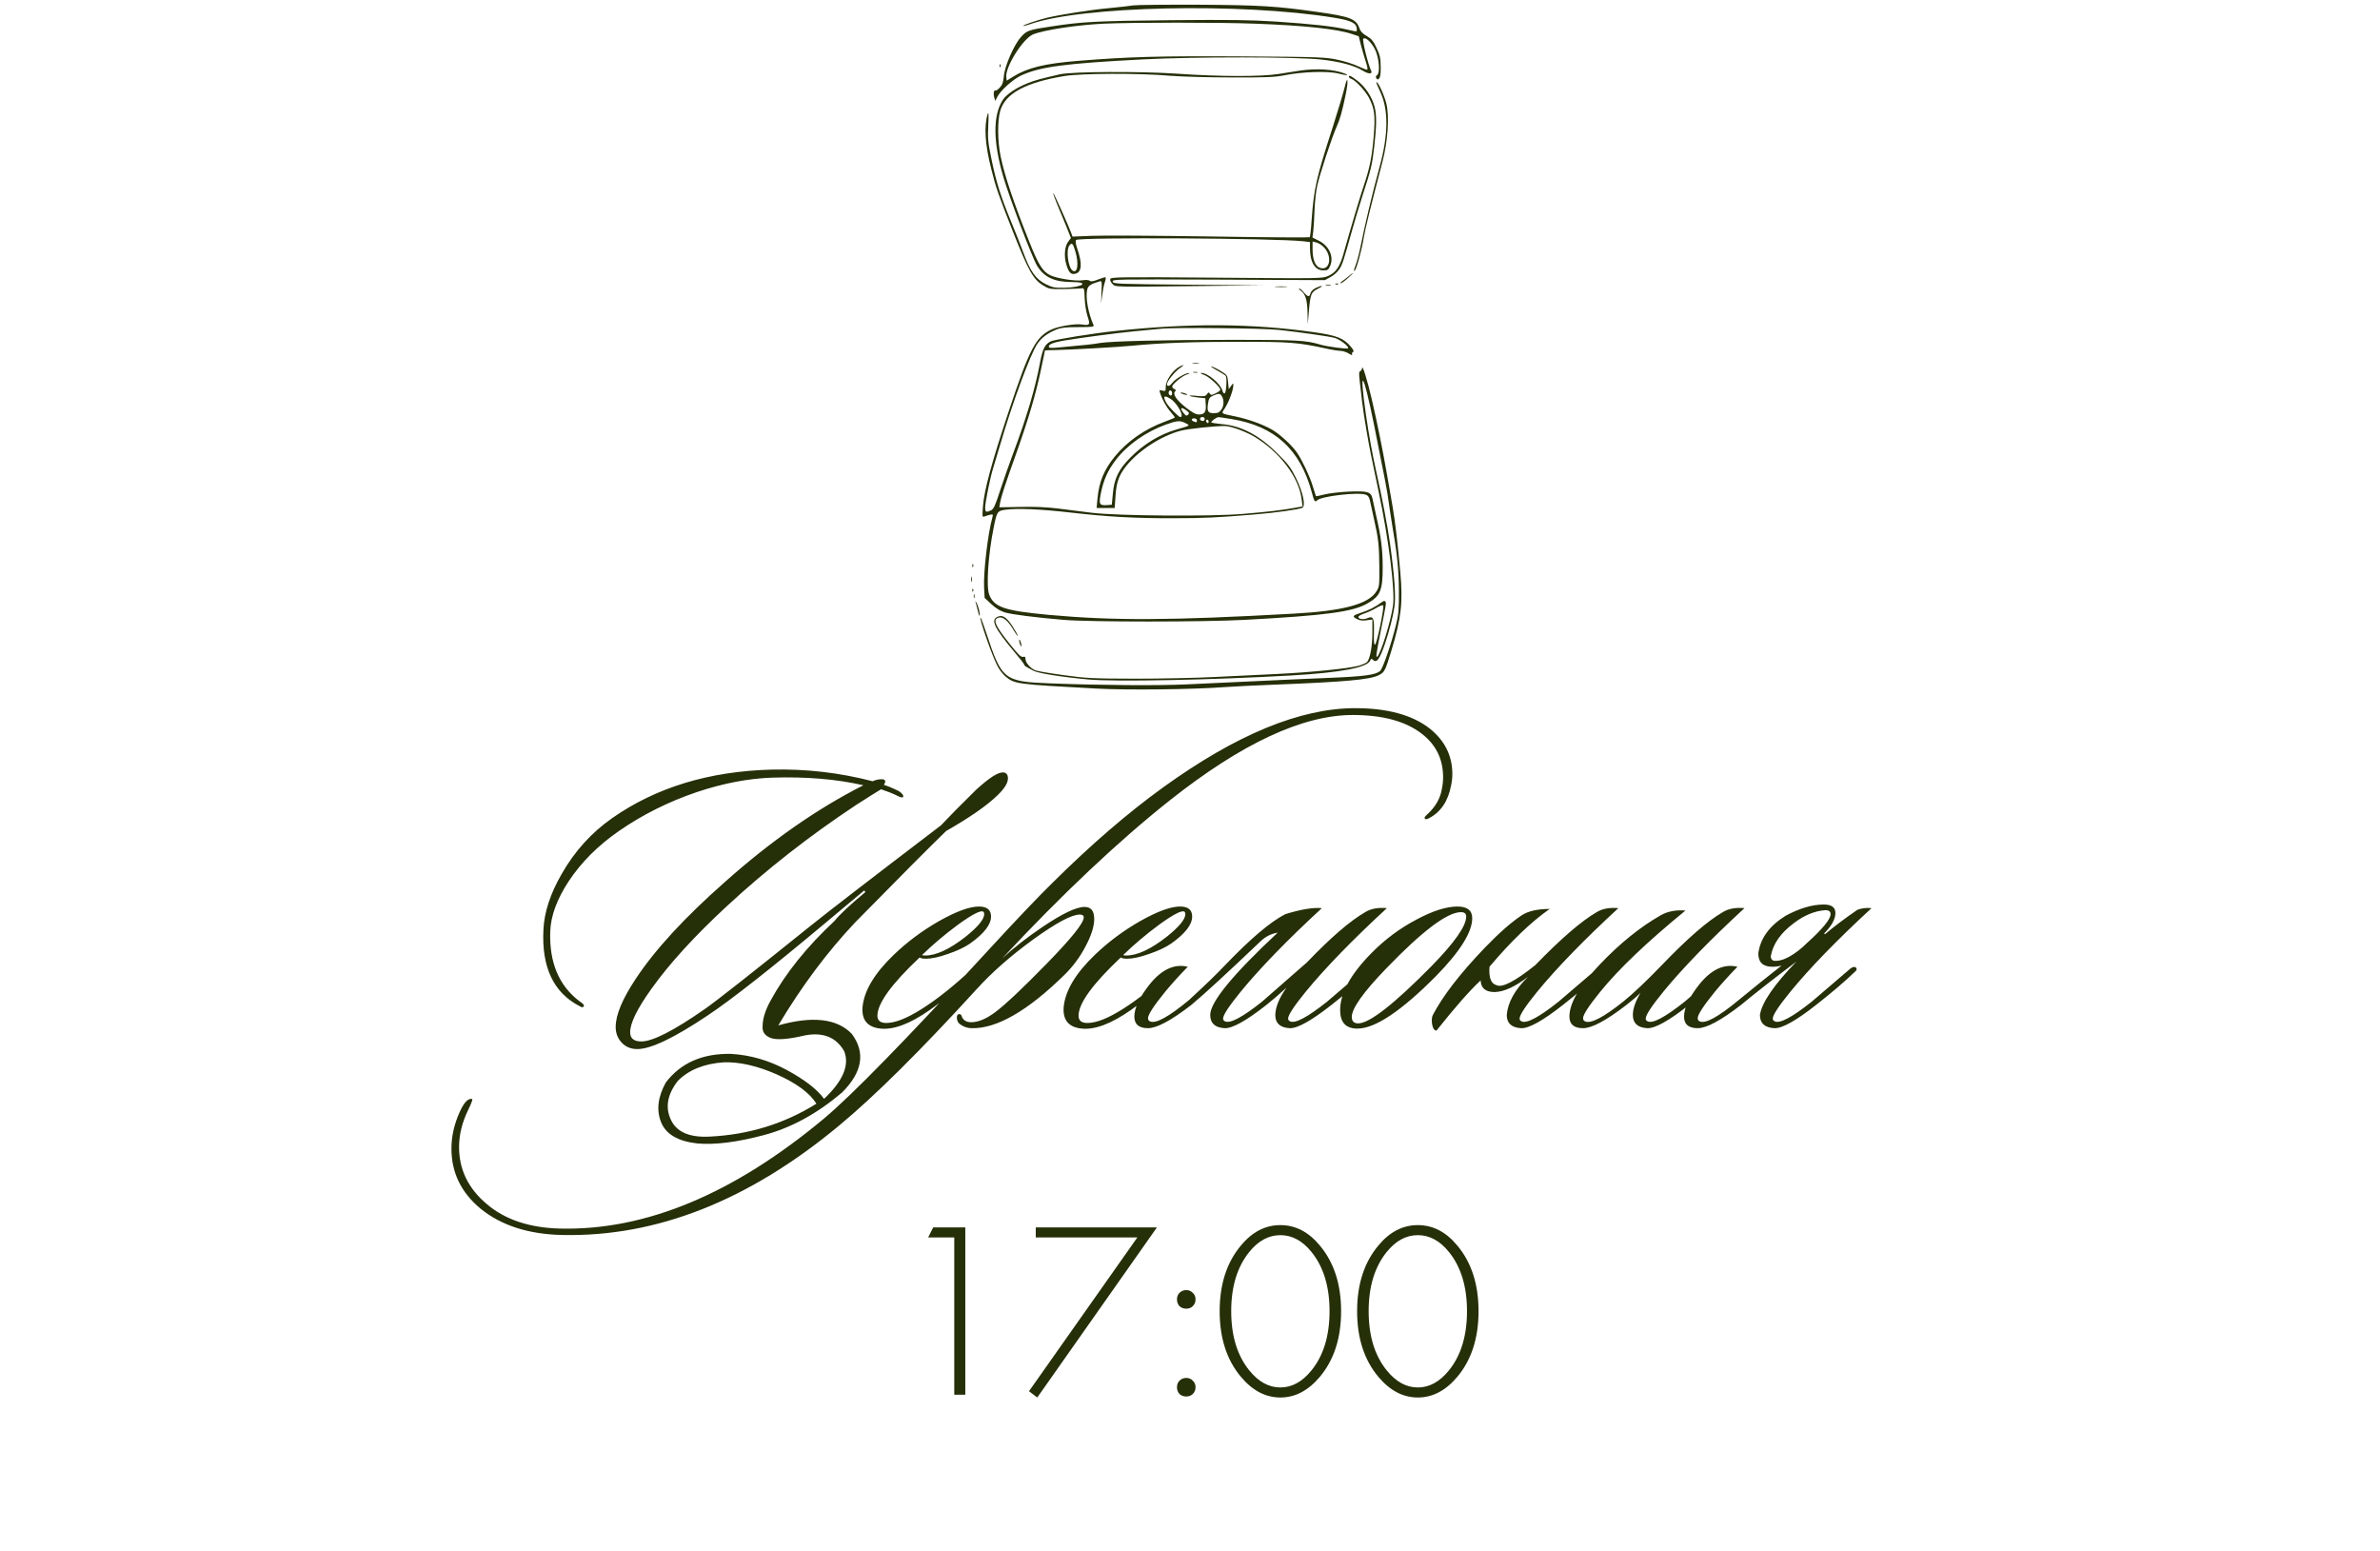 <?xml version="1.0" encoding="UTF-8"?> <svg xmlns="http://www.w3.org/2000/svg" width="290" height="189" viewBox="0 0 290 189" fill="none"><path d="M81.136 131.873C82.962 129.492 85.604 128.334 89.061 128.399C91.409 128.53 93.676 129.182 95.861 130.356C98.078 131.563 99.595 132.737 100.41 133.878C102.726 131.693 103.541 129.753 102.856 128.057C101.878 126.361 100.28 125.725 98.062 126.149C96.007 126.638 94.605 126.736 93.855 126.442C93.17 126.149 92.86 125.676 92.925 125.024C92.925 124.11 93.252 123.067 93.904 121.893C95.698 118.599 98.29 115.37 101.682 112.206C102.302 111.424 103.558 110.25 105.449 108.684L105.302 108.488C105.139 108.619 103.639 109.875 100.802 112.255C93.953 117.995 89.077 121.827 86.174 123.752C82.13 126.459 79.293 127.812 77.662 127.812C76.879 127.812 76.243 127.551 75.754 127.029C75.265 126.508 75.02 125.872 75.02 125.121C75.02 123.654 75.836 121.697 77.467 119.251C79.815 115.696 83.451 111.75 88.376 107.412C93.985 102.422 99.595 98.509 105.205 95.671C101.911 94.921 98.209 94.611 94.1 94.742C91.197 94.84 88.131 95.427 84.903 96.503C81.445 97.677 78.282 99.259 75.412 101.248C72.868 103.009 70.83 105.048 69.297 107.363C67.862 109.548 67.112 111.587 67.046 113.478C66.916 117.262 68.106 120.099 70.618 121.991C70.976 122.219 71.156 122.398 71.156 122.529C71.091 122.757 70.911 122.773 70.618 122.578C67.454 120.947 65.987 117.849 66.215 113.283C66.313 111.13 67.063 108.847 68.465 106.434C70.031 103.694 72.069 101.444 74.58 99.683C79.929 95.932 86.419 93.959 94.051 93.763C98.225 93.665 102.318 94.138 106.33 95.182C106.688 95.019 107.047 94.938 107.406 94.938C107.895 94.938 107.993 95.166 107.699 95.622C108.221 95.785 108.841 96.046 109.558 96.405C110.015 96.731 110.162 96.976 109.999 97.139C109.934 97.204 109.673 97.123 109.216 96.894C108.759 96.666 108.14 96.421 107.357 96.16C106.705 96.552 105.694 97.188 104.324 98.068C98.649 101.819 93.398 105.928 88.572 110.396C84.625 114.049 81.56 117.408 79.374 120.474C77.646 122.887 76.782 124.649 76.782 125.757C76.782 126.508 77.238 126.883 78.151 126.883C79.521 126.883 82.081 125.578 85.832 122.969C87.202 122.023 91.474 118.664 98.649 112.891C100.834 111.13 106.167 107.021 114.646 100.563C115.592 99.552 117.027 98.101 118.951 96.209C120.484 94.807 121.56 94.106 122.18 94.106C122.604 94.106 122.816 94.35 122.816 94.84C122.816 95.394 122.392 96.079 121.544 96.894C120.272 98.134 118.185 99.585 115.282 101.248C113.293 103.172 109.607 106.874 104.226 112.353C100.802 115.973 97.671 120.164 94.833 124.926C99.008 123.752 101.992 124.094 103.786 125.953C105.482 128.236 105.09 130.617 102.612 133.096C99.579 135.672 96.415 137.401 93.121 138.281C89.827 139.162 87.104 139.504 84.951 139.308C82.603 139.048 81.136 138.183 80.549 136.716C79.962 135.248 80.157 133.634 81.136 131.873ZM82.603 131.677C81.331 133.308 81.038 134.873 81.723 136.373C82.407 137.906 83.989 138.607 86.468 138.477C91.23 138.248 95.567 136.911 99.481 134.465C98.665 133.161 97.051 131.97 94.638 130.894C92.257 129.85 90.104 129.361 88.18 129.426C85.799 129.59 83.94 130.34 82.603 131.677ZM120.756 111.668C120.756 112.647 119.908 113.739 118.212 114.946C117.559 115.403 116.663 115.827 115.521 116.218C114.412 116.609 113.515 116.805 112.83 116.805C112.472 116.805 112.211 116.756 112.048 116.658C108.623 119.887 106.911 122.251 106.911 123.752C106.911 124.339 107.27 124.632 107.987 124.632C109.064 124.632 110.482 124.078 112.243 122.969C114.168 121.762 116.239 120.115 118.456 118.028C118.782 117.734 119.011 117.669 119.141 117.832C119.272 117.995 119.19 118.224 118.897 118.517C117.005 120.246 115.13 121.762 113.271 123.067C110.89 124.73 108.9 125.48 107.302 125.317C105.704 125.154 104.97 124.274 105.101 122.675C105.297 120.686 106.569 118.566 108.917 116.316C110.547 114.75 112.39 113.381 114.445 112.206C116.532 111.032 118.146 110.445 119.288 110.445C120.266 110.445 120.756 110.853 120.756 111.668ZM119.826 111.081C119.533 110.853 118.505 111.375 116.744 112.647C115.113 113.853 113.646 115.093 112.341 116.365C112.439 116.397 112.569 116.414 112.733 116.414C114.07 116.414 115.717 115.647 117.674 114.114C119.174 112.908 119.924 111.994 119.924 111.375C119.924 111.244 119.891 111.146 119.826 111.081ZM176.819 95.671C176.46 97.596 175.563 98.933 174.128 99.683C173.835 99.846 173.655 99.846 173.59 99.683C173.558 99.585 173.655 99.438 173.884 99.243C174.895 98.329 175.498 97.286 175.694 96.112C175.792 95.622 175.84 95.15 175.84 94.693C175.84 92.475 174.96 90.698 173.199 89.361C171.242 87.86 168.453 87.11 164.833 87.11C158.735 87.11 151.315 90.567 142.574 97.481C136.28 102.471 129.464 108.896 122.126 116.756C123.463 115.517 125.094 114.245 127.018 112.94C129.431 111.31 131.143 110.494 132.154 110.494C132.937 110.494 133.329 110.983 133.329 111.962C133.329 112.875 132.97 114 132.252 115.337C131.567 116.642 130.703 117.8 129.659 118.811C125.191 123.181 121.441 125.333 118.408 125.268C117.919 125.268 117.462 125.121 117.038 124.828C116.777 124.665 116.63 124.42 116.598 124.094C116.565 123.768 116.647 123.589 116.842 123.556C117.038 123.523 117.168 123.654 117.234 123.947C117.429 124.306 117.739 124.502 118.163 124.534C119.076 124.6 120.136 124.176 121.343 123.262C122.582 122.317 124.621 120.392 127.458 117.49C130.524 114.359 132.057 112.451 132.057 111.766C132.057 111.538 131.894 111.424 131.567 111.424C130.589 111.424 128.697 112.435 125.893 114.457C123.12 116.479 120.821 118.501 118.995 120.523C112.146 128.024 106.553 133.568 102.215 137.156C91.224 146.288 79.972 150.723 68.46 150.462C64.35 150.364 61.04 149.288 58.529 147.234C56.181 145.277 55.007 142.847 55.007 139.944C55.007 138.477 55.333 137.009 55.985 135.542C56.474 134.433 56.947 133.878 57.404 133.878C57.469 133.878 57.518 133.895 57.55 133.927C57.583 134.025 57.42 134.449 57.061 135.199C56.311 136.732 55.936 138.248 55.936 139.749C55.936 142.488 57.061 144.804 59.312 146.695C61.529 148.587 64.497 149.582 68.215 149.68C78.652 149.941 89.382 145.472 100.405 136.275C103.797 133.438 110.483 126.589 120.462 115.729C123.822 112.076 126.398 109.369 128.192 107.608C132.888 102.944 137.405 99.047 141.743 95.916C150.646 89.491 158.441 86.278 165.127 86.278C169.073 86.278 172.106 87.11 174.226 88.773C176.052 90.241 176.966 92.084 176.966 94.302C176.966 94.758 176.917 95.215 176.819 95.671ZM145.264 111.668C145.264 112.647 144.416 113.739 142.72 114.946C142.067 115.403 141.171 115.827 140.029 116.218C138.92 116.609 138.023 116.805 137.338 116.805C136.98 116.805 136.719 116.756 136.556 116.658C133.131 119.887 131.419 122.251 131.419 123.752C131.419 124.339 131.778 124.632 132.495 124.632C133.572 124.632 134.99 124.078 136.751 122.969C138.676 121.762 140.747 120.115 142.964 118.028C143.29 117.734 143.519 117.669 143.649 117.832C143.78 117.995 143.698 118.224 143.405 118.517C141.513 120.246 139.638 121.762 137.779 123.067C135.398 124.73 133.409 125.48 131.81 125.317C130.212 125.154 129.479 124.274 129.609 122.675C129.805 120.686 131.077 118.566 133.425 116.316C135.056 114.75 136.898 113.381 138.953 112.206C141.04 111.032 142.654 110.445 143.796 110.445C144.774 110.445 145.264 110.853 145.264 111.668ZM144.334 111.081C144.041 110.853 143.013 111.375 141.252 112.647C139.621 113.853 138.154 115.093 136.849 116.365C136.947 116.397 137.078 116.414 137.241 116.414C138.578 116.414 140.225 115.647 142.182 114.114C143.682 112.908 144.432 111.994 144.432 111.375C144.432 111.244 144.399 111.146 144.334 111.081ZM159.255 117.245C162.125 114.245 164.49 112.206 166.349 111.13C167.034 110.706 167.914 110.543 168.99 110.641C164.783 114.522 161.489 117.914 159.108 120.816C157.673 122.578 156.956 123.67 156.956 124.094C156.956 124.257 157.038 124.371 157.201 124.437C157.82 124.73 159.32 123.931 161.701 122.039C161.767 121.974 163.348 120.621 166.447 117.979C166.74 117.783 166.952 117.751 167.083 117.881C167.246 118.044 167.197 118.224 166.936 118.419C165.794 119.528 164.229 120.865 162.239 122.431C159.793 124.355 158.097 125.301 157.152 125.268C155.978 125.203 155.391 124.665 155.391 123.654C155.423 122.675 155.88 121.567 156.76 120.327C155.912 121.11 155.097 121.811 154.314 122.431C151.868 124.355 150.172 125.301 149.227 125.268C148.052 125.203 147.465 124.665 147.465 123.654C147.465 122.088 150.205 118.745 155.684 113.625C154.901 113.756 154.216 114.098 153.629 114.652C149.553 118.533 146.732 121.126 145.166 122.431C142.72 124.322 140.959 125.268 139.883 125.268C138.774 125.268 138.219 124.795 138.219 123.85C138.219 122.806 138.839 121.501 140.078 119.936C141.546 118.11 143.095 117.392 144.726 117.783C143.682 118.86 142.769 119.871 141.986 120.816C140.584 122.545 139.883 123.621 139.883 124.045C139.883 124.241 139.964 124.371 140.127 124.437C140.812 124.763 142.394 123.898 144.873 121.844C146.862 120.017 148.33 118.599 149.275 117.588C152.374 114.359 154.82 112.288 156.614 111.375C158.505 110.788 159.989 110.543 161.065 110.641C156.858 114.522 153.564 117.914 151.183 120.816C149.748 122.578 149.031 123.67 149.031 124.094C149.031 124.257 149.112 124.371 149.275 124.437C149.895 124.73 151.395 123.931 153.776 122.039C153.841 121.974 155.668 120.376 159.255 117.245ZM179.389 111.864C179.389 113.56 177.922 115.908 174.986 118.909C170.747 123.181 167.55 125.317 165.398 125.317C163.995 125.317 163.294 124.567 163.294 123.067C163.294 121.012 164.566 118.697 167.11 116.12C168.741 114.457 170.583 113.087 172.638 112.011C174.595 110.967 176.242 110.445 177.579 110.445C178.786 110.445 179.389 110.918 179.389 111.864ZM178.019 111.13C176.356 111.13 173.323 113.413 168.92 117.979C166.115 120.882 164.713 122.855 164.713 123.898C164.713 124.42 164.974 124.681 165.496 124.681C166.865 124.681 169.85 122.349 174.448 117.686C177.253 114.816 178.655 112.81 178.655 111.668C178.655 111.31 178.443 111.13 178.019 111.13ZM181.493 117.783C181.395 119.121 181.688 119.871 182.373 120.034C183.058 120.36 184.624 119.545 187.07 117.588C190.201 114.359 192.696 112.206 194.555 111.13C195.239 110.706 196.12 110.543 197.196 110.641C192.989 114.522 189.695 117.914 187.314 120.816C185.879 122.578 185.162 123.67 185.162 124.094C185.162 124.257 185.243 124.371 185.406 124.437C186.026 124.73 187.526 123.931 189.907 122.039C189.972 121.974 191.554 120.621 194.652 117.979C194.946 117.783 195.158 117.751 195.288 117.881C195.451 118.044 195.402 118.224 195.142 118.419C194 119.528 192.435 120.865 190.445 122.431C187.999 124.355 186.303 125.301 185.357 125.268C184.183 125.203 183.596 124.665 183.596 123.654C183.727 122.121 184.591 120.572 186.189 119.006C184.624 120.213 183.27 120.833 182.129 120.865C181.02 120.865 180.449 120.392 180.416 119.447C179.079 120.686 177.286 122.724 175.035 125.562C174.774 125.562 174.595 125.301 174.497 124.779C174.432 124.29 174.464 123.915 174.595 123.654C175.802 121.338 177.905 118.615 180.906 115.484C182.634 113.69 184.134 112.369 185.406 111.522C186.189 111 187.331 110.739 188.831 110.739C186.58 112.304 184.134 114.652 181.493 117.783ZM212.562 110.641C208.355 114.522 205.061 117.914 202.68 120.816C201.245 122.578 200.528 123.67 200.528 124.094C200.528 124.257 200.609 124.371 200.772 124.437C201.392 124.73 202.892 123.931 205.273 122.039C205.338 121.974 206.92 120.621 210.018 117.979C210.312 117.783 210.524 117.751 210.654 117.881C210.817 118.044 210.769 118.224 210.508 118.419C209.366 119.528 207.801 120.865 205.811 122.431C203.365 124.355 201.669 125.301 200.723 125.268C199.549 125.203 198.962 124.665 198.962 123.654C198.962 122.904 199.272 122.007 199.892 120.963C199.468 121.387 198.897 121.876 198.18 122.431C195.734 124.322 193.972 125.268 192.896 125.268C191.787 125.268 191.233 124.795 191.233 123.85C191.233 122.219 192.456 120.115 194.902 117.539C197.348 114.962 199.827 112.957 202.338 111.522C203.186 111.032 204.197 110.837 205.371 110.934C200.707 114.75 197.25 118.044 195 120.816C193.597 122.545 192.896 123.621 192.896 124.045C192.896 124.241 192.978 124.371 193.141 124.437C193.826 124.763 195.391 123.947 197.837 121.991C198.979 121.077 200.528 119.61 202.485 117.588C205.583 114.359 208.062 112.206 209.921 111.13C210.605 110.706 211.486 110.543 212.562 110.641ZM217.086 117.637C216.728 117.734 216.352 117.783 215.961 117.783C214.82 117.783 214.249 117.245 214.249 116.169C214.477 114.343 215.586 112.81 217.575 111.57C219.271 110.657 220.821 110.201 222.223 110.201C223.169 110.201 223.642 110.543 223.642 111.228C223.642 111.978 223.185 112.81 222.272 113.723L222.37 113.821C223.446 112.908 224.767 111.913 226.332 110.837C226.887 110.641 227.457 110.576 228.044 110.641C223.837 114.522 220.543 117.914 218.163 120.816C216.728 122.578 216.01 123.67 216.01 124.094C216.01 124.257 216.092 124.371 216.255 124.437C216.874 124.73 218.375 123.931 220.755 122.039C220.821 121.974 222.402 120.621 225.501 117.979C225.794 117.783 226.006 117.751 226.137 117.881C226.3 118.044 226.251 118.224 225.99 118.419C224.848 119.528 223.283 120.865 221.293 122.431C218.847 124.355 217.151 125.301 216.206 125.268C215.032 125.203 214.445 124.665 214.445 123.654C214.673 122.154 216.157 119.985 218.896 117.147C215.961 119.365 213.711 121.126 212.145 122.431C209.699 124.322 207.938 125.268 206.862 125.268C205.753 125.268 205.199 124.795 205.199 123.85C205.199 122.806 205.818 121.501 207.058 119.936C208.525 118.11 210.074 117.392 211.705 117.783C210.661 118.86 209.748 119.871 208.965 120.816C207.563 122.545 206.862 123.621 206.862 124.045C206.862 124.241 206.943 124.371 207.106 124.437C207.791 124.763 209.373 123.898 211.852 121.844C213.678 120.344 215.423 118.941 217.086 117.637ZM220.119 114.946C222.076 113.185 223.055 111.994 223.055 111.375C223.055 111.049 222.843 110.886 222.419 110.886C221.114 110.983 219.842 111.505 218.603 112.451C216.972 113.658 216.026 115.011 215.765 116.511C215.765 116.772 215.88 116.952 216.108 117.05C216.662 117.115 217.298 116.952 218.016 116.56C218.766 116.136 219.467 115.598 220.119 114.946Z" fill="#252F08"></path><path d="M116.276 169.926V150.758H113.097L113.708 149.536H117.621V169.926H116.276ZM125.381 169.498L138.588 150.758H126.207V149.536H140.972L126.39 170.262L125.381 169.498ZM143.719 159.135C143.515 158.91 143.413 158.635 143.413 158.309C143.413 157.983 143.515 157.718 143.719 157.514C143.943 157.29 144.218 157.178 144.544 157.178C144.87 157.178 145.135 157.29 145.339 157.514C145.563 157.718 145.675 157.983 145.675 158.309C145.675 158.635 145.563 158.91 145.339 159.135C145.135 159.338 144.87 159.44 144.544 159.44C144.218 159.44 143.943 159.338 143.719 159.135ZM143.719 169.834C143.515 169.61 143.413 169.335 143.413 169.009C143.413 168.683 143.515 168.418 143.719 168.214C143.943 167.99 144.218 167.878 144.544 167.878C144.87 167.878 145.135 167.99 145.339 168.214C145.563 168.418 145.675 168.683 145.675 169.009C145.675 169.335 145.563 169.61 145.339 169.834C145.135 170.038 144.87 170.14 144.544 170.14C144.218 170.14 143.943 170.038 143.719 169.834ZM151.213 151.737C152.579 150.086 154.178 149.26 156.013 149.26C157.847 149.26 159.447 150.086 160.812 151.737C162.544 153.795 163.411 156.465 163.411 159.746C163.411 163.027 162.544 165.697 160.812 167.755C159.406 169.426 157.806 170.262 156.013 170.262C154.219 170.262 152.619 169.426 151.213 167.755C149.481 165.697 148.615 163.027 148.615 159.746C148.615 156.465 149.481 153.795 151.213 151.737ZM152.222 166.96C153.343 168.346 154.606 169.039 156.013 169.039C157.419 169.039 158.682 168.346 159.803 166.96C161.271 165.147 162.004 162.742 162.004 159.746C162.004 156.75 161.271 154.345 159.803 152.531C158.703 151.166 157.439 150.483 156.013 150.483C154.586 150.483 153.322 151.166 152.222 152.531C150.755 154.345 150.021 156.75 150.021 159.746C150.021 162.742 150.755 165.147 152.222 166.96ZM167.961 151.737C169.326 150.086 170.926 149.26 172.76 149.26C174.595 149.26 176.194 150.086 177.56 151.737C179.292 153.795 180.158 156.465 180.158 159.746C180.158 163.027 179.292 165.697 177.56 167.755C176.154 169.426 174.554 170.262 172.76 170.262C170.967 170.262 169.367 169.426 167.961 167.755C166.229 165.697 165.363 163.027 165.363 159.746C165.363 156.465 166.229 153.795 167.961 151.737ZM168.97 166.96C170.091 168.346 171.354 169.039 172.76 169.039C174.167 169.039 175.43 168.346 176.551 166.96C178.018 165.147 178.752 162.742 178.752 159.746C178.752 156.75 178.018 154.345 176.551 152.531C175.451 151.166 174.187 150.483 172.76 150.483C171.334 150.483 170.07 151.166 168.97 152.531C167.502 154.345 166.769 156.75 166.769 159.746C166.769 162.742 167.502 165.147 168.97 166.96Z" fill="#252F08"></path><path d="M138.097 0.655C137.622 0.734 136.308 0.877 135.168 0.987C132.889 1.193 129.185 1.778 127.538 2.174C126.32 2.474 124.61 3.059 124.689 3.154C124.721 3.186 125.069 3.091 125.449 2.965C131.718 0.734 151.188 0.307 162.57 2.158C164.66 2.49 165.309 2.822 165.325 3.55C165.325 3.898 165.419 3.882 164.137 3.597C162.554 3.218 159.8 2.917 155.51 2.632C152.344 2.427 149.985 2.395 142.688 2.458C133.538 2.553 131.86 2.648 128.124 3.218C125.338 3.629 125.085 3.724 124.372 4.546C123.533 5.495 122.41 8.089 122.315 9.292C122.251 10.019 122.14 10.335 121.824 10.668C121.602 10.905 121.381 11.063 121.317 11.031C121.111 10.905 121.016 11.38 121.143 11.854L121.27 12.297L121.507 11.822C121.935 11 123.391 9.703 124.388 9.212C126.684 8.137 129.739 7.726 139.268 7.235C145.695 6.903 157.964 6.919 160.955 7.251C163.282 7.504 165.04 7.979 166.084 8.627C166.765 9.054 167.303 9.038 167.066 8.596C166.718 7.915 165.958 4.878 166.116 4.72C166.369 4.467 167.082 5.116 167.525 5.986C168.031 6.966 168.19 8.849 167.81 9.133C167.652 9.244 167.604 9.386 167.699 9.529C167.826 9.719 167.873 9.719 168.047 9.56C168.19 9.418 168.253 8.928 168.237 8.105C168.221 7.077 168.142 6.698 167.731 5.843C167.351 5.005 167.113 4.736 166.543 4.388C166.021 4.103 165.768 3.819 165.641 3.439C165.261 2.316 164.533 2.016 160.576 1.462C155.573 0.75 153.579 0.624 146.249 0.576C142.244 0.56 138.572 0.592 138.097 0.655ZM152.977 2.886C158.945 3.107 162.95 3.534 164.707 4.135L165.562 4.42L165.831 5.511C165.989 6.112 166.258 7.014 166.417 7.504C166.591 8.01 166.67 8.453 166.607 8.485C166.559 8.532 166.053 8.343 165.514 8.089C164.976 7.821 163.836 7.457 162.998 7.283C161.525 6.966 160.892 6.935 151.394 6.872C141.31 6.808 137.495 6.919 131.448 7.409C127.269 7.741 125.211 8.248 123.423 9.355L122.663 9.829L122.615 9.371C122.489 8.137 124.642 4.72 125.86 4.198C127.159 3.661 131.179 3.044 134.456 2.886C137.891 2.727 148.576 2.712 152.977 2.886Z" fill="#252F08"></path><path d="M121.808 8.045C121.808 8.219 121.855 8.266 121.903 8.139C121.95 8.029 121.934 7.886 121.887 7.839C121.839 7.776 121.792 7.871 121.808 8.045Z" fill="#252F08"></path><path d="M158.428 8.597C157.905 8.677 156.734 8.866 155.816 9.009C153.631 9.357 148.645 9.341 143.421 8.977C139.02 8.677 130.599 8.708 129.142 9.056C126.736 9.61 126.198 9.752 125.264 10.116C123.823 10.685 122.652 11.476 122.193 12.172C120.974 14.055 120.99 17.265 122.272 21.615C123 24.099 125.802 31.469 126.372 32.387C127.243 33.795 128.477 34.364 130.678 34.364C132.815 34.364 131.897 35.013 129.696 35.06C128.525 35.076 128.24 35.028 127.449 34.633C126.198 34.016 125.533 33.067 124.647 30.647C124.393 29.951 123.76 28.353 123.238 27.088C121.94 23.956 121.386 22.2 120.816 19.417C120.373 17.297 120.341 16.854 120.42 15.225C120.483 14.007 120.452 13.564 120.357 13.865C119.882 15.336 120.024 17.582 120.768 20.524C121.338 22.849 121.655 23.735 123.475 28.353C125.311 32.972 125.897 34.032 127.084 34.76C127.828 35.218 127.908 35.234 129.601 35.218C130.567 35.202 131.533 35.155 131.738 35.139C132.118 35.076 132.118 35.108 132.166 36.341C132.197 37.053 132.34 38.002 132.514 38.524C132.862 39.568 132.783 39.679 131.865 39.536C131.074 39.41 129.063 39.726 128.177 40.122C126.214 41.023 125.47 42.415 122.889 50.181C120.832 56.35 119.913 59.751 119.771 61.712C119.676 62.978 119.692 63.041 119.977 62.914C120.135 62.851 120.452 62.756 120.657 62.709C120.99 62.646 121.022 62.677 120.927 63.009C120.373 64.971 119.803 69.779 119.913 71.677L119.977 72.848L120.8 73.607C121.386 74.145 121.892 74.445 122.462 74.619C123.38 74.873 126.087 75.221 129.617 75.521C132.783 75.79 146.619 75.79 151.621 75.521C161.641 74.983 164.886 74.54 166.659 73.496C168.195 72.611 168.48 71.915 168.48 69.131C168.48 66.964 168.29 65.461 167.688 62.835C167.514 62.013 167.308 61.08 167.245 60.779C167.055 59.909 166.675 59.798 164.364 59.893C163.272 59.941 161.942 60.099 161.388 60.241C160.834 60.384 160.375 60.479 160.343 60.447C160.327 60.415 160.153 59.846 159.947 59.197C159.583 58.011 158.665 56.066 158.048 55.164C157.43 54.246 155.879 52.839 154.945 52.317C153.742 51.653 152.143 51.083 150.513 50.735C148.692 50.355 148.787 50.434 149.246 49.739C149.705 49.043 150.275 47.524 150.275 46.986C150.275 46.638 150.275 46.638 150.006 47.018L149.721 47.413L149.642 46.559C149.563 45.705 149.547 45.689 148.692 45.167C148.217 44.883 147.727 44.645 147.6 44.645C147.473 44.645 147.806 44.867 148.312 45.136C148.819 45.42 149.294 45.705 149.357 45.8C149.531 46.085 149.42 47.856 149.231 47.92C149.12 47.951 149.009 47.825 148.961 47.619C148.724 46.749 147.157 45.42 146.365 45.436C146.207 45.452 146.365 45.547 146.714 45.673C147.331 45.895 148.692 47.145 148.692 47.492C148.692 47.572 148.439 47.777 148.122 47.92C147.648 48.157 147.553 48.157 147.426 47.967C147.299 47.761 147.252 47.777 147.062 48.03C146.872 48.299 146.714 48.315 145.843 48.236C145.289 48.173 144.877 48.173 144.941 48.22C144.988 48.283 145.447 48.362 145.954 48.426L146.872 48.521L146.919 49.28C146.983 50.197 146.777 50.498 146.08 50.498C145.7 50.498 145.289 50.276 144.45 49.612C143.326 48.71 142.851 48.014 143.199 47.666C143.31 47.556 143.294 47.477 143.104 47.398C142.962 47.35 142.835 47.208 142.835 47.097C142.835 46.797 144.086 45.768 144.656 45.61C144.925 45.531 145.004 45.452 144.846 45.452C144.45 45.436 143.215 46.164 142.851 46.638C142.519 47.065 142.202 47.145 142.202 46.797C142.202 46.449 143.168 45.246 143.769 44.851C144.339 44.471 144.307 44.361 143.738 44.661C142.883 45.12 142.044 46.338 142.044 47.16C142.044 47.651 142.012 47.682 141.632 47.587C141.268 47.492 141.236 47.508 141.347 47.84C141.585 48.615 142.091 49.549 142.614 50.15C142.914 50.498 143.152 50.814 143.152 50.862C143.152 50.893 142.614 51.13 141.949 51.368C139.495 52.269 137.358 53.756 135.823 55.639C134.524 57.236 133.923 58.707 133.733 60.684L133.622 61.886H134.714H135.823L135.918 60.494C136.028 58.739 136.329 57.9 137.263 56.73C138.783 54.863 141.49 53.108 143.864 52.475C144.782 52.238 148.202 51.874 149.31 51.906C150.022 51.937 151.732 52.554 152.808 53.187C155.911 55.022 158.285 58.153 158.602 60.827L158.713 61.697L157.858 61.855C156.227 62.155 154.454 62.361 151.415 62.614C147.473 62.946 136.107 62.851 133.021 62.472C131.928 62.329 130.124 62.108 129 61.965C127.607 61.791 126.119 61.712 124.362 61.76L121.766 61.807L121.861 61.254C122.003 60.463 122.446 59.102 123.855 55.164C125.375 50.877 126.23 47.951 126.847 44.993C127.116 43.76 127.322 42.716 127.322 42.7C127.322 42.684 127.844 42.652 128.477 42.652C130.314 42.621 136.282 42.289 138.007 42.115C141.347 41.782 145.51 41.64 151.067 41.64C157.066 41.64 158.127 41.719 161.356 42.415C162.179 42.605 163.082 42.747 163.335 42.747C163.604 42.747 164.047 42.89 164.332 43.064C164.633 43.253 164.807 43.317 164.76 43.206C164.696 43.111 164.728 42.969 164.839 42.905C164.997 42.81 164.95 42.652 164.601 42.241C163.731 41.197 162.876 40.865 160.09 40.47C152.586 39.41 145.099 39.346 136.028 40.311C133.385 40.58 128.509 41.371 128.05 41.577C127.338 41.925 127.053 42.478 126.752 44.044C126.135 47.366 125.137 50.735 123.364 55.48C122.937 56.603 122.272 58.533 121.861 59.767C121.259 61.633 121.069 62.029 120.737 62.187C120.135 62.456 120.04 62.408 120.04 61.791C120.04 61.238 120.673 58.09 121.006 57.062C121.085 56.793 121.465 55.496 121.876 54.152C123.396 48.979 125.533 43.19 126.388 41.909C126.894 41.15 127.623 40.596 128.747 40.137C129.301 39.916 129.87 39.853 131.406 39.853C133.131 39.853 133.337 39.821 133.242 39.6C132.593 38.129 132.261 36.262 132.467 35.313C132.577 34.823 132.862 34.617 133.923 34.301C134.271 34.19 134.287 34.19 134.208 35.74C134.145 37.195 134.16 37.211 134.271 36.167C134.35 35.535 134.493 34.775 134.604 34.443C134.714 34.127 134.762 33.842 134.714 33.795C134.683 33.747 134.271 33.874 133.812 34.048C133.211 34.285 132.926 34.332 132.783 34.206C132.672 34.111 132.308 34.079 131.944 34.143C131.058 34.285 128.826 33.937 127.987 33.541C127.053 33.099 126.53 32.26 125.406 29.429C123.475 24.589 122.415 21.41 121.924 19.053C121.544 17.202 121.528 14.671 121.876 13.501C122.494 11.381 124.947 10.053 129.696 9.262C131.77 8.93 138.783 8.898 142.598 9.23C144.038 9.341 147.283 9.436 150.117 9.436C154.296 9.452 155.341 9.404 156.528 9.167C158.665 8.74 161.815 8.629 163.082 8.961C164.142 9.23 164.522 9.214 163.778 8.93C162.496 8.439 160.422 8.313 158.428 8.597ZM155.895 40.201C158.602 40.501 162.005 40.992 162.623 41.166C163.272 41.34 164.443 42.257 164.253 42.431C164.111 42.557 161.673 42.225 160.834 41.972C159.14 41.466 158.048 41.403 150.354 41.403C141.885 41.403 135.332 41.561 133.97 41.798C133.195 41.941 132.419 42.02 128.794 42.352C128.003 42.415 127.797 42.399 127.797 42.209C127.797 41.941 128.398 41.703 129.617 41.498C131.675 41.15 136.361 40.533 138.245 40.359C139.337 40.264 140.761 40.122 141.411 40.058C143.152 39.868 153.869 39.979 155.895 40.201ZM142.804 48.03C142.772 48.188 142.693 48.236 142.534 48.141C142.408 48.046 142.36 47.888 142.424 47.714C142.55 47.382 142.899 47.651 142.804 48.03ZM148.803 48.157C149.167 48.615 149.167 49.406 148.835 49.881C148.581 50.245 148.392 50.34 147.901 50.34C147.188 50.34 147.046 50.118 147.204 49.122C147.283 48.536 147.394 48.394 147.806 48.204C148.439 47.935 148.613 47.92 148.803 48.157ZM142.677 48.631C143.516 49.201 144.355 50.814 143.817 50.814C143.627 50.814 142.487 49.66 142.17 49.153C141.632 48.268 141.822 48.062 142.677 48.631ZM144.577 50.023C144.909 50.276 144.941 50.355 144.766 50.529C144.592 50.703 144.497 50.672 144.244 50.355C143.706 49.691 143.896 49.501 144.577 50.023ZM146.793 51.051C146.793 51.178 146.698 51.289 146.571 51.289C146.302 51.289 146.128 51.067 146.27 50.909C146.46 50.719 146.793 50.814 146.793 51.051ZM150.038 51.051C155.325 51.906 158.428 54.737 159.852 60.02C160.137 61.111 160.217 61.222 160.501 60.953C160.992 60.447 165.551 59.925 166.422 60.273C166.754 60.4 166.865 60.605 167.023 61.428C167.15 61.981 167.34 62.867 167.451 63.389C167.942 65.509 168.052 66.505 168.068 68.941C168.084 71.456 168.084 71.487 167.657 72.136C166.659 73.623 163.557 74.445 157.636 74.762C142.661 75.6 135.775 75.632 127.876 74.92C122.399 74.414 121.117 73.987 120.531 72.437C120.151 71.456 120.42 67.517 121.069 64.322C121.465 62.345 121.512 62.25 122.462 62.108C123.903 61.902 126.831 62.029 130.409 62.44C134.936 62.962 138.229 63.152 142.994 63.136C146.714 63.136 148.328 63.057 152.887 62.677C155.309 62.487 158.317 62.06 158.681 61.87C159.124 61.649 158.776 59.988 157.921 58.248C157.288 56.967 156.956 56.524 155.657 55.243C153.425 53.013 151.225 51.858 148.835 51.668C148.154 51.605 147.584 51.51 147.584 51.447C147.584 51.304 148.233 50.83 148.455 50.83C148.55 50.814 149.262 50.925 150.038 51.051ZM145.843 51.21C145.843 51.478 145.811 51.494 145.463 51.352C145.099 51.21 145.146 50.972 145.526 50.972C145.7 50.972 145.843 51.083 145.843 51.21ZM147.268 51.384C147.268 51.51 147.204 51.573 147.109 51.526C147.03 51.478 146.951 51.368 146.951 51.273C146.951 51.194 147.03 51.13 147.109 51.13C147.204 51.13 147.268 51.241 147.268 51.384ZM144.466 51.558C145.036 51.842 145.067 51.842 143.389 52.317C141.331 52.902 139.353 54.104 137.722 55.765C136.313 57.173 135.759 58.312 135.601 60.146L135.474 61.491L134.92 61.538C133.939 61.602 133.86 61.459 134.16 59.988C134.493 58.422 134.968 57.347 135.949 56.05C137.342 54.215 139.606 52.617 142.044 51.732C143.453 51.225 143.785 51.21 144.466 51.558Z" fill="#252F08"></path><path d="M164.365 9.361C164.365 9.44 164.492 9.551 164.666 9.614C165.141 9.756 166.312 11.022 166.771 11.844C167.484 13.189 167.594 14.043 167.389 16.558C167.167 19.136 166.93 20.37 166.186 22.584C165.695 24.04 164.618 27.662 163.732 30.809C163.273 32.486 162.782 33.198 161.864 33.609C161.12 33.941 161.041 33.941 148.25 33.831C136.536 33.736 135.38 33.752 135.285 33.989C135.238 34.131 135.333 34.368 135.539 34.574C135.934 34.985 135.349 34.969 146.715 34.843L153.996 34.764L144.815 34.685C135.998 34.606 135.634 34.59 135.586 34.305C135.523 34.02 135.871 34.02 148.488 34.068L161.437 34.131L162.101 33.767C162.481 33.578 162.956 33.15 163.178 32.818C163.574 32.233 163.684 31.869 164.777 27.962C165.093 26.823 165.663 24.941 166.043 23.771C167.072 20.591 167.199 20.085 167.452 17.839C167.737 15.34 167.753 14.027 167.499 13.046C167.199 11.813 166.328 10.516 165.315 9.772C164.523 9.187 164.365 9.124 164.365 9.361Z" fill="#252F08"></path><path d="M163.846 10.636C163.688 11.284 163.039 13.467 162.39 15.492C160.364 21.771 160.094 22.942 159.81 26.959C159.746 27.987 159.635 28.857 159.588 28.905C159.54 28.952 154.095 28.921 147.494 28.81C140.877 28.715 134.402 28.668 133.073 28.731L130.682 28.826L130.524 28.383C130.239 27.576 128.387 23.448 128.324 23.511C128.292 23.527 128.482 24.081 128.751 24.729C129.02 25.378 129.527 26.595 129.875 27.45L130.492 29L130.192 29.395C129.733 29.965 129.622 31.167 129.923 32.195C130.208 33.191 130.492 33.492 131.031 33.349C131.822 33.16 131.901 32.132 131.252 30.265C131.062 29.696 131.015 29.348 131.126 29.237C131.474 28.889 155.44 29.015 158.796 29.395L159.62 29.49V30.233C159.62 31.942 160.221 32.938 161.234 32.938C161.788 32.938 161.867 32.891 162.089 32.369C162.548 31.262 161.947 29.949 160.68 29.316L159.92 28.936L160.015 28.209C160.063 27.813 160.142 26.659 160.174 25.662C160.205 24.666 160.348 23.321 160.49 22.689C160.775 21.328 162.295 16.694 162.865 15.444C163.276 14.543 163.53 13.641 163.973 11.506C164.337 9.797 164.21 9.038 163.846 10.636ZM161.25 30.059C162.406 31.151 162.073 33.096 160.807 32.622C160.253 32.416 159.936 31.594 159.936 30.392V29.427L160.379 29.538C160.617 29.585 160.997 29.822 161.25 30.059ZM131.031 30.629C131.474 32.147 131.3 33.349 130.698 32.97C130.144 32.606 129.859 30.423 130.318 29.886C130.619 29.522 130.746 29.664 131.031 30.629Z" fill="#252F08"></path><path d="M168.126 11.067C169.203 13.281 169.203 16.334 168.095 20.352C167.256 23.404 166.385 27.043 165.72 30.332C165.578 31.029 165.324 31.946 165.15 32.389C164.929 32.974 164.913 33.116 165.087 32.942C165.309 32.721 165.958 30.348 166.179 28.909C166.369 27.802 167.034 25.113 168.443 19.735C169.124 17.141 169.314 14.167 168.918 12.585C168.649 11.541 167.936 10.007 167.731 10.007C167.651 10.007 167.841 10.482 168.126 11.067Z" fill="#252F08"></path><path d="M164.37 33.621C164.148 33.811 163.784 34.096 163.579 34.238C163.357 34.381 163.262 34.507 163.357 34.507C163.452 34.523 163.848 34.238 164.228 33.89C164.608 33.558 164.892 33.273 164.845 33.273C164.798 33.273 164.592 33.432 164.37 33.621Z" fill="#252F08"></path><path d="M162.751 34.635C162.862 34.683 163.005 34.667 163.052 34.62C163.115 34.572 163.02 34.525 162.846 34.541C162.672 34.541 162.625 34.588 162.751 34.635Z" fill="#252F08"></path><path d="M161.569 34.793C161.711 34.824 161.964 34.824 162.123 34.793C162.265 34.745 162.138 34.714 161.838 34.714C161.537 34.714 161.41 34.745 161.569 34.793Z" fill="#252F08"></path><path d="M155.478 34.953C155.842 34.984 156.411 34.984 156.744 34.953C157.06 34.921 156.76 34.89 156.063 34.89C155.367 34.89 155.098 34.921 155.478 34.953Z" fill="#252F08"></path><path d="M160.284 35.107C159.999 35.249 159.73 35.518 159.683 35.724C159.556 36.23 159.366 36.198 158.875 35.629C158.67 35.36 158.4 35.154 158.306 35.154C158.211 35.154 158.29 35.265 158.495 35.407C159.065 35.803 159.303 36.593 159.319 38.112L159.35 39.504L159.477 38.001C159.667 35.818 159.746 35.613 160.569 35.186C160.949 34.996 161.171 34.838 161.044 34.838C160.917 34.838 160.569 34.964 160.284 35.107Z" fill="#252F08"></path><path d="M145.34 44.281C145.53 44.313 145.847 44.313 146.053 44.281C146.243 44.249 146.084 44.218 145.689 44.218C145.293 44.218 145.135 44.249 145.34 44.281Z" fill="#252F08"></path><path d="M165.971 44.852C165.955 45.01 165.86 45.169 165.749 45.216C165.591 45.263 165.575 45.532 165.67 46.355C165.733 46.94 165.86 48.047 165.955 48.838C166.05 49.613 166.287 51.242 166.509 52.476C166.889 54.691 167.095 55.671 167.997 59.958C169.2 65.605 170.008 71.995 169.738 73.782C169.469 75.68 168.282 79.54 167.823 79.999C167.617 80.204 167.696 79.603 168.235 76.914C168.915 73.545 168.931 73.466 168.804 73.292C168.741 73.165 168.583 73.197 168.314 73.403C167.633 73.909 166.826 74.336 165.939 74.621C164.799 74.984 164.72 75.095 165.322 75.411C165.702 75.601 166.034 75.649 166.525 75.57L167.221 75.475V77.104C167.221 78.717 166.952 80.188 166.588 80.647C166.477 80.758 166.05 80.963 165.623 81.09C164.483 81.438 159.576 81.928 155.507 82.118C153.544 82.213 150.173 82.371 147.988 82.482C145.819 82.593 141.466 82.687 138.332 82.687C133.076 82.672 132.396 82.64 129.625 82.26C127.979 82.039 126.412 81.77 126.174 81.675C125.573 81.438 124.955 80.742 124.955 80.299C124.955 80.03 124.892 79.967 124.655 80.03C124.417 80.093 124.069 79.745 123.072 78.496C121.204 76.171 120.903 75.443 121.726 75.237C122.233 75.111 122.882 75.68 123.547 76.835C123.8 77.262 124.006 77.547 124.006 77.452C124.006 77.357 123.721 76.835 123.372 76.297C122.644 75.19 122.154 74.874 121.552 75.142C120.681 75.538 121.14 76.487 123.642 79.477C124.275 80.22 124.797 80.9 124.797 80.979C124.797 81.042 124.924 81.185 125.098 81.264C125.256 81.359 125.62 81.549 125.905 81.707C126.459 82.023 129.214 82.466 132.617 82.782C135.815 83.083 147.624 82.846 157.407 82.292C163.375 81.944 166.636 81.327 166.968 80.457C167.047 80.252 167.111 80.22 167.253 80.362C167.728 80.837 168.076 80.41 168.757 78.433C169.295 76.819 169.707 75.269 169.913 73.909C170.103 72.675 169.913 70.128 169.374 66.237C169.058 63.991 168.409 60.638 167.696 57.459C167.221 55.323 166.794 52.967 166.446 50.578C165.575 44.52 166.082 45.121 167.427 51.764C168.662 57.901 169.121 60.274 169.2 61.097C169.264 61.571 169.438 62.742 169.596 63.706C170.229 67.392 170.435 69.258 170.451 71.916C170.467 74.241 170.419 74.842 170.103 76.123C169.548 78.401 168.504 81.438 168.171 81.738C167.633 82.229 166.224 82.418 161.808 82.593C159.433 82.687 155.317 82.877 152.658 83.004C149.998 83.13 146.342 83.304 144.505 83.383C141.118 83.542 134.074 83.494 127.963 83.257C122.312 83.035 122.074 82.846 120.175 77.104C119.827 76.044 119.51 75.19 119.462 75.237C119.32 75.38 120.84 79.761 121.489 81.042C121.726 81.549 122.201 82.15 122.518 82.418C123.642 83.336 123.832 83.368 133.583 83.89C137.303 84.095 145.424 84 149.175 83.716C150.347 83.636 153.101 83.494 155.27 83.415C163.786 83.083 166.857 82.814 167.965 82.276C168.694 81.928 168.789 81.738 169.533 79.287C170.752 75.269 170.957 73.418 170.625 69.717C170.324 66.316 169.992 63.469 169.675 61.65C169.533 60.859 169.248 59.199 169.026 57.933C168.488 54.849 167.823 51.543 167.158 48.68C166.604 46.291 165.987 44.33 165.971 44.852ZM168.203 76.123C167.601 78.986 167.364 79.302 167.411 77.12C167.459 75.253 167.348 75.016 166.604 75.317C166.098 75.538 165.433 75.411 165.528 75.127C165.559 75.032 165.892 74.858 166.272 74.731C166.652 74.605 167.301 74.304 167.696 74.067C168.092 73.83 168.472 73.687 168.535 73.751C168.614 73.814 168.456 74.874 168.203 76.123Z" fill="#252F08"></path><path d="M145.429 45.39C145.571 45.422 145.793 45.422 145.904 45.39C145.999 45.343 145.888 45.311 145.619 45.311C145.366 45.311 145.271 45.343 145.429 45.39Z" fill="#252F08"></path><path d="M144.024 47.967C144.198 48.046 144.452 48.109 144.578 48.109C144.721 48.109 144.705 48.046 144.499 47.967C144.325 47.888 144.072 47.825 143.945 47.825C143.803 47.825 143.818 47.888 144.024 47.967Z" fill="#252F08"></path><path d="M118.48 68.943C118.48 69.117 118.527 69.164 118.575 69.038C118.622 68.927 118.606 68.785 118.559 68.737C118.511 68.674 118.464 68.769 118.48 68.943Z" fill="#252F08"></path><path d="M118.336 70.585C118.336 70.885 118.368 71.012 118.415 70.853C118.447 70.711 118.447 70.458 118.415 70.3C118.368 70.157 118.336 70.284 118.336 70.585Z" fill="#252F08"></path><path d="M118.48 71.943C118.48 72.117 118.527 72.164 118.575 72.038C118.622 71.927 118.606 71.785 118.559 71.737C118.511 71.674 118.464 71.769 118.48 71.943Z" fill="#252F08"></path><path d="M118.648 72.639C118.648 72.861 118.68 72.94 118.728 72.829C118.759 72.734 118.759 72.544 118.728 72.434C118.68 72.339 118.648 72.418 118.648 72.639Z" fill="#252F08"></path><path d="M118.874 73.355C118.922 73.529 119.048 73.972 119.127 74.335C119.206 74.715 119.317 75.016 119.349 75.016C119.491 75.016 119.222 73.829 118.985 73.434C118.842 73.197 118.795 73.165 118.874 73.355Z" fill="#252F08"></path><path d="M124.18 78.02C124.18 78.147 124.243 78.4 124.322 78.574C124.401 78.779 124.465 78.795 124.465 78.653C124.465 78.526 124.401 78.273 124.322 78.099C124.243 77.894 124.18 77.878 124.18 78.02Z" fill="#252F08"></path></svg> 